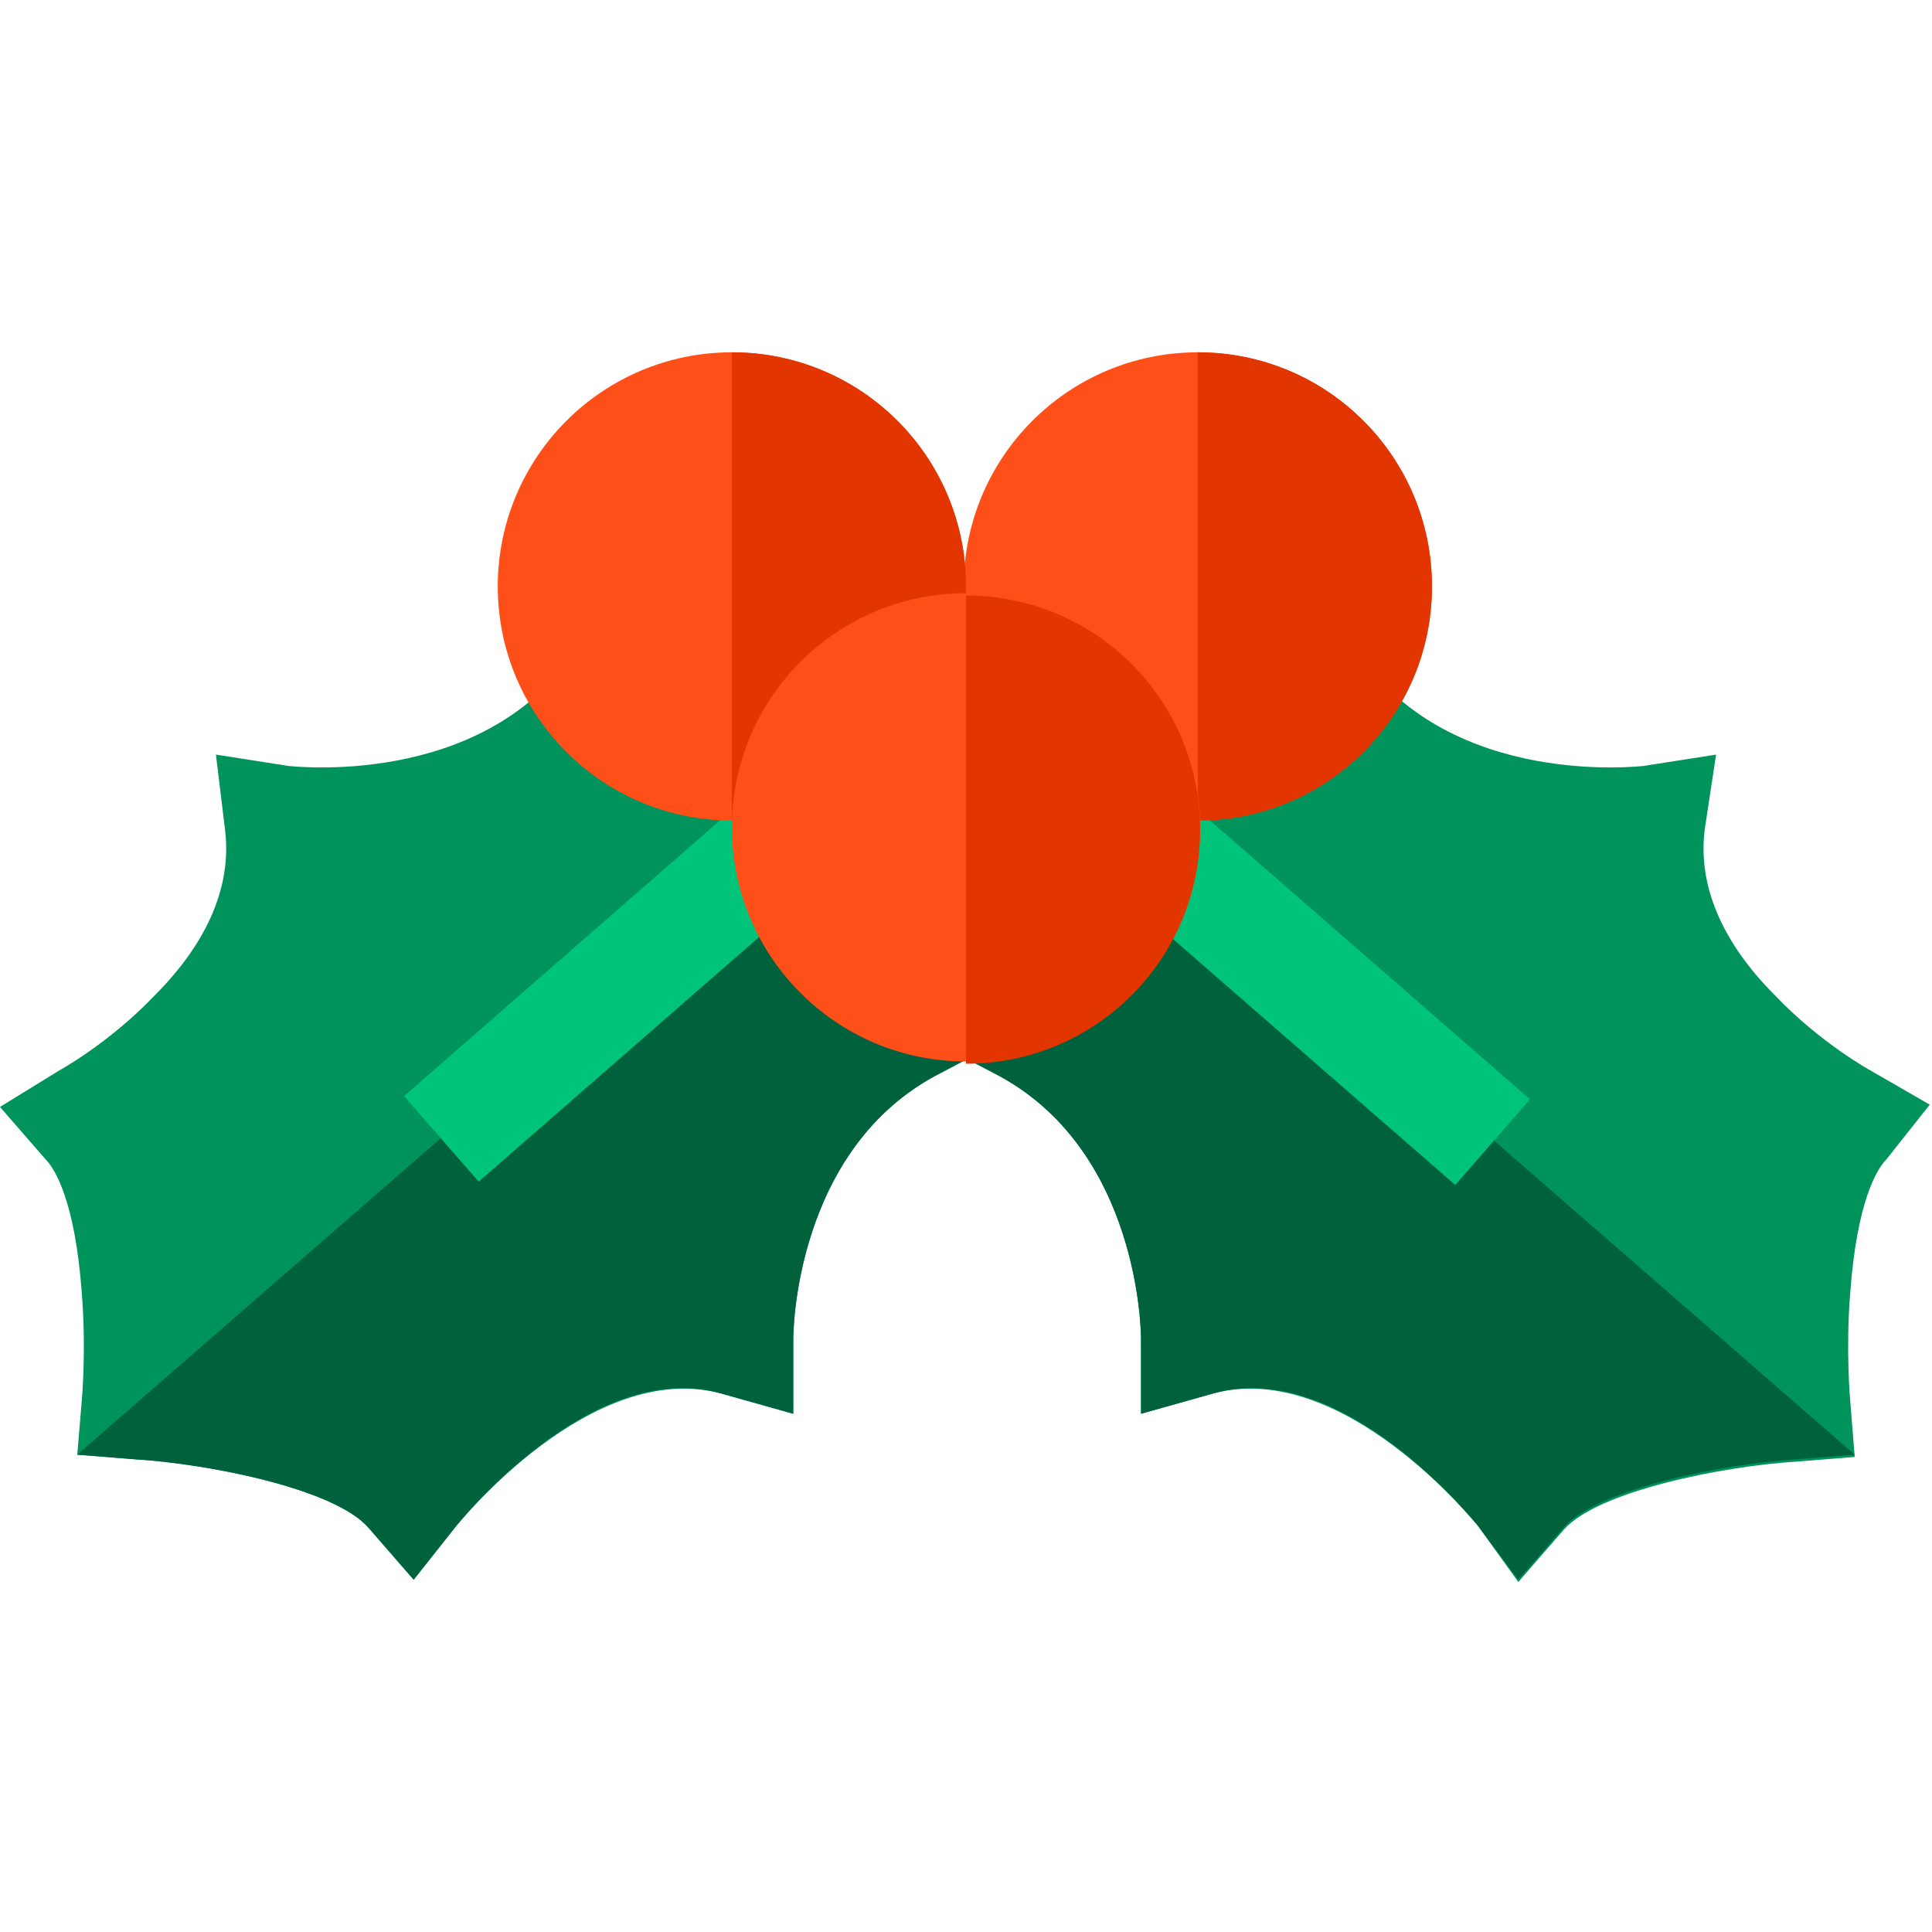 <?xml version="1.0" encoding="utf-8"?>
<!-- Generator: Adobe Illustrator 15.0.0, SVG Export Plug-In . SVG Version: 6.00 Build 0)  -->
<!DOCTYPE svg PUBLIC "-//W3C//DTD SVG 1.1//EN" "http://www.w3.org/Graphics/SVG/1.1/DTD/svg11.dtd">
<svg version="1.1" id="Layer_1" xmlns="http://www.w3.org/2000/svg" xmlns:xlink="http://www.w3.org/1999/xlink" x="0px" y="0px"
	 width="85px" height="85px" viewBox="0 0 85 85" enable-background="new 0 0 85 85" xml:space="preserve">
<path fill="#00935C" d="M39,33l-12.6-5.9l-1.2,1.7c-4.1,5.9-12.4,4.9-12.5,4.9l-3.2-0.5l0.4,3.3c0.3,2.4-0.7,4.9-3.1,7.3
	c-2,2.1-4.2,3.3-4.2,3.3L0,48.7L2,51c0.4,0.4,1.3,1.8,1.6,5.9c0.2,2.5,0,4.7,0,4.7L3.4,64l2.5,0.2c3.3,0.2,8.8,1.3,10.3,3l2,2.3
	l1.9-2.4c0.1-0.1,5.9-7.3,11.6-5.8l3.2,0.9l0-3.3c0-0.1,0-8.4,6.5-11.7l1.9-1L39,33z"/>
<path fill="#00623D" d="M3.4,64l2.5,0.2c3.3,0.2,8.8,1.3,10.3,3l2,2.3l1.9-2.4c0.1-0.1,5.9-7.4,11.6-5.8l3.2,0.9l0-3.3
	c0-0.1,0-8.4,6.5-11.7l1.9-1L39,33"/>
<rect x="25.7" y="30.7" transform="matrix(0.657 0.753 -0.753 0.657 41.628 -6.673)" fill="#00C47A" width="5" height="23.4"/>
<path fill="#00935C" d="M46,33l12.6-5.9l1.2,1.7c4.1,5.9,12.4,4.9,12.5,4.9l3.2-0.5L75,36.5c-0.3,2.4,0.7,4.9,3.1,7.3
	c2,2.1,4.2,3.3,4.2,3.3l2.6,1.5L83,51c-0.4,0.4-1.3,1.8-1.6,5.9c-0.2,2.5,0,4.7,0,4.7l0.2,2.5l-2.5,0.2c-3.3,0.2-8.8,1.3-10.3,3
	l-2,2.3L65,67.1c-0.1-0.1-5.9-7.3-11.6-5.8l-3.2,0.9l0-3.3c0-0.1,0-8.4-6.5-11.7l-1.9-1L46,33z"/>
<path fill="#00623D" d="M81.6,64l-2.5,0.2c-3.3,0.2-8.8,1.3-10.3,3l-2,2.3L65,67.1c-0.1-0.1-5.9-7.4-11.6-5.8l-3.2,0.9l0-3.3
	c0-0.1,0-8.4-6.5-11.7l-1.9-1L46,33"/>
<rect x="54.4" y="30.7" transform="matrix(-0.657 0.754 -0.754 -0.657 126.2 27.517)" fill="#00C47A" width="5" height="23.4"/>
<circle fill="#FF4F19" cx="52.7" cy="25.8" r="10.3"/>
<path fill="#E33500" d="M52.7,36.1c5.7,0,10.3-4.6,10.3-10.3c0-5.7-4.6-10.3-10.3-10.3"/>
<circle fill="#FF4F19" cx="32.2" cy="25.8" r="10.3"/>
<path fill="#E33500" d="M32.2,36.1c5.7,0,10.3-4.6,10.3-10.3c0-5.7-4.6-10.3-10.3-10.3"/>
<circle fill="#FF4F19" cx="42.5" cy="36.4" r="10.3"/>
<path fill="#E33500" d="M42.5,26.2c5.7,0,10.3,4.6,10.3,10.3c0,5.7-4.6,10.3-10.3,10.3"/>
</svg>
